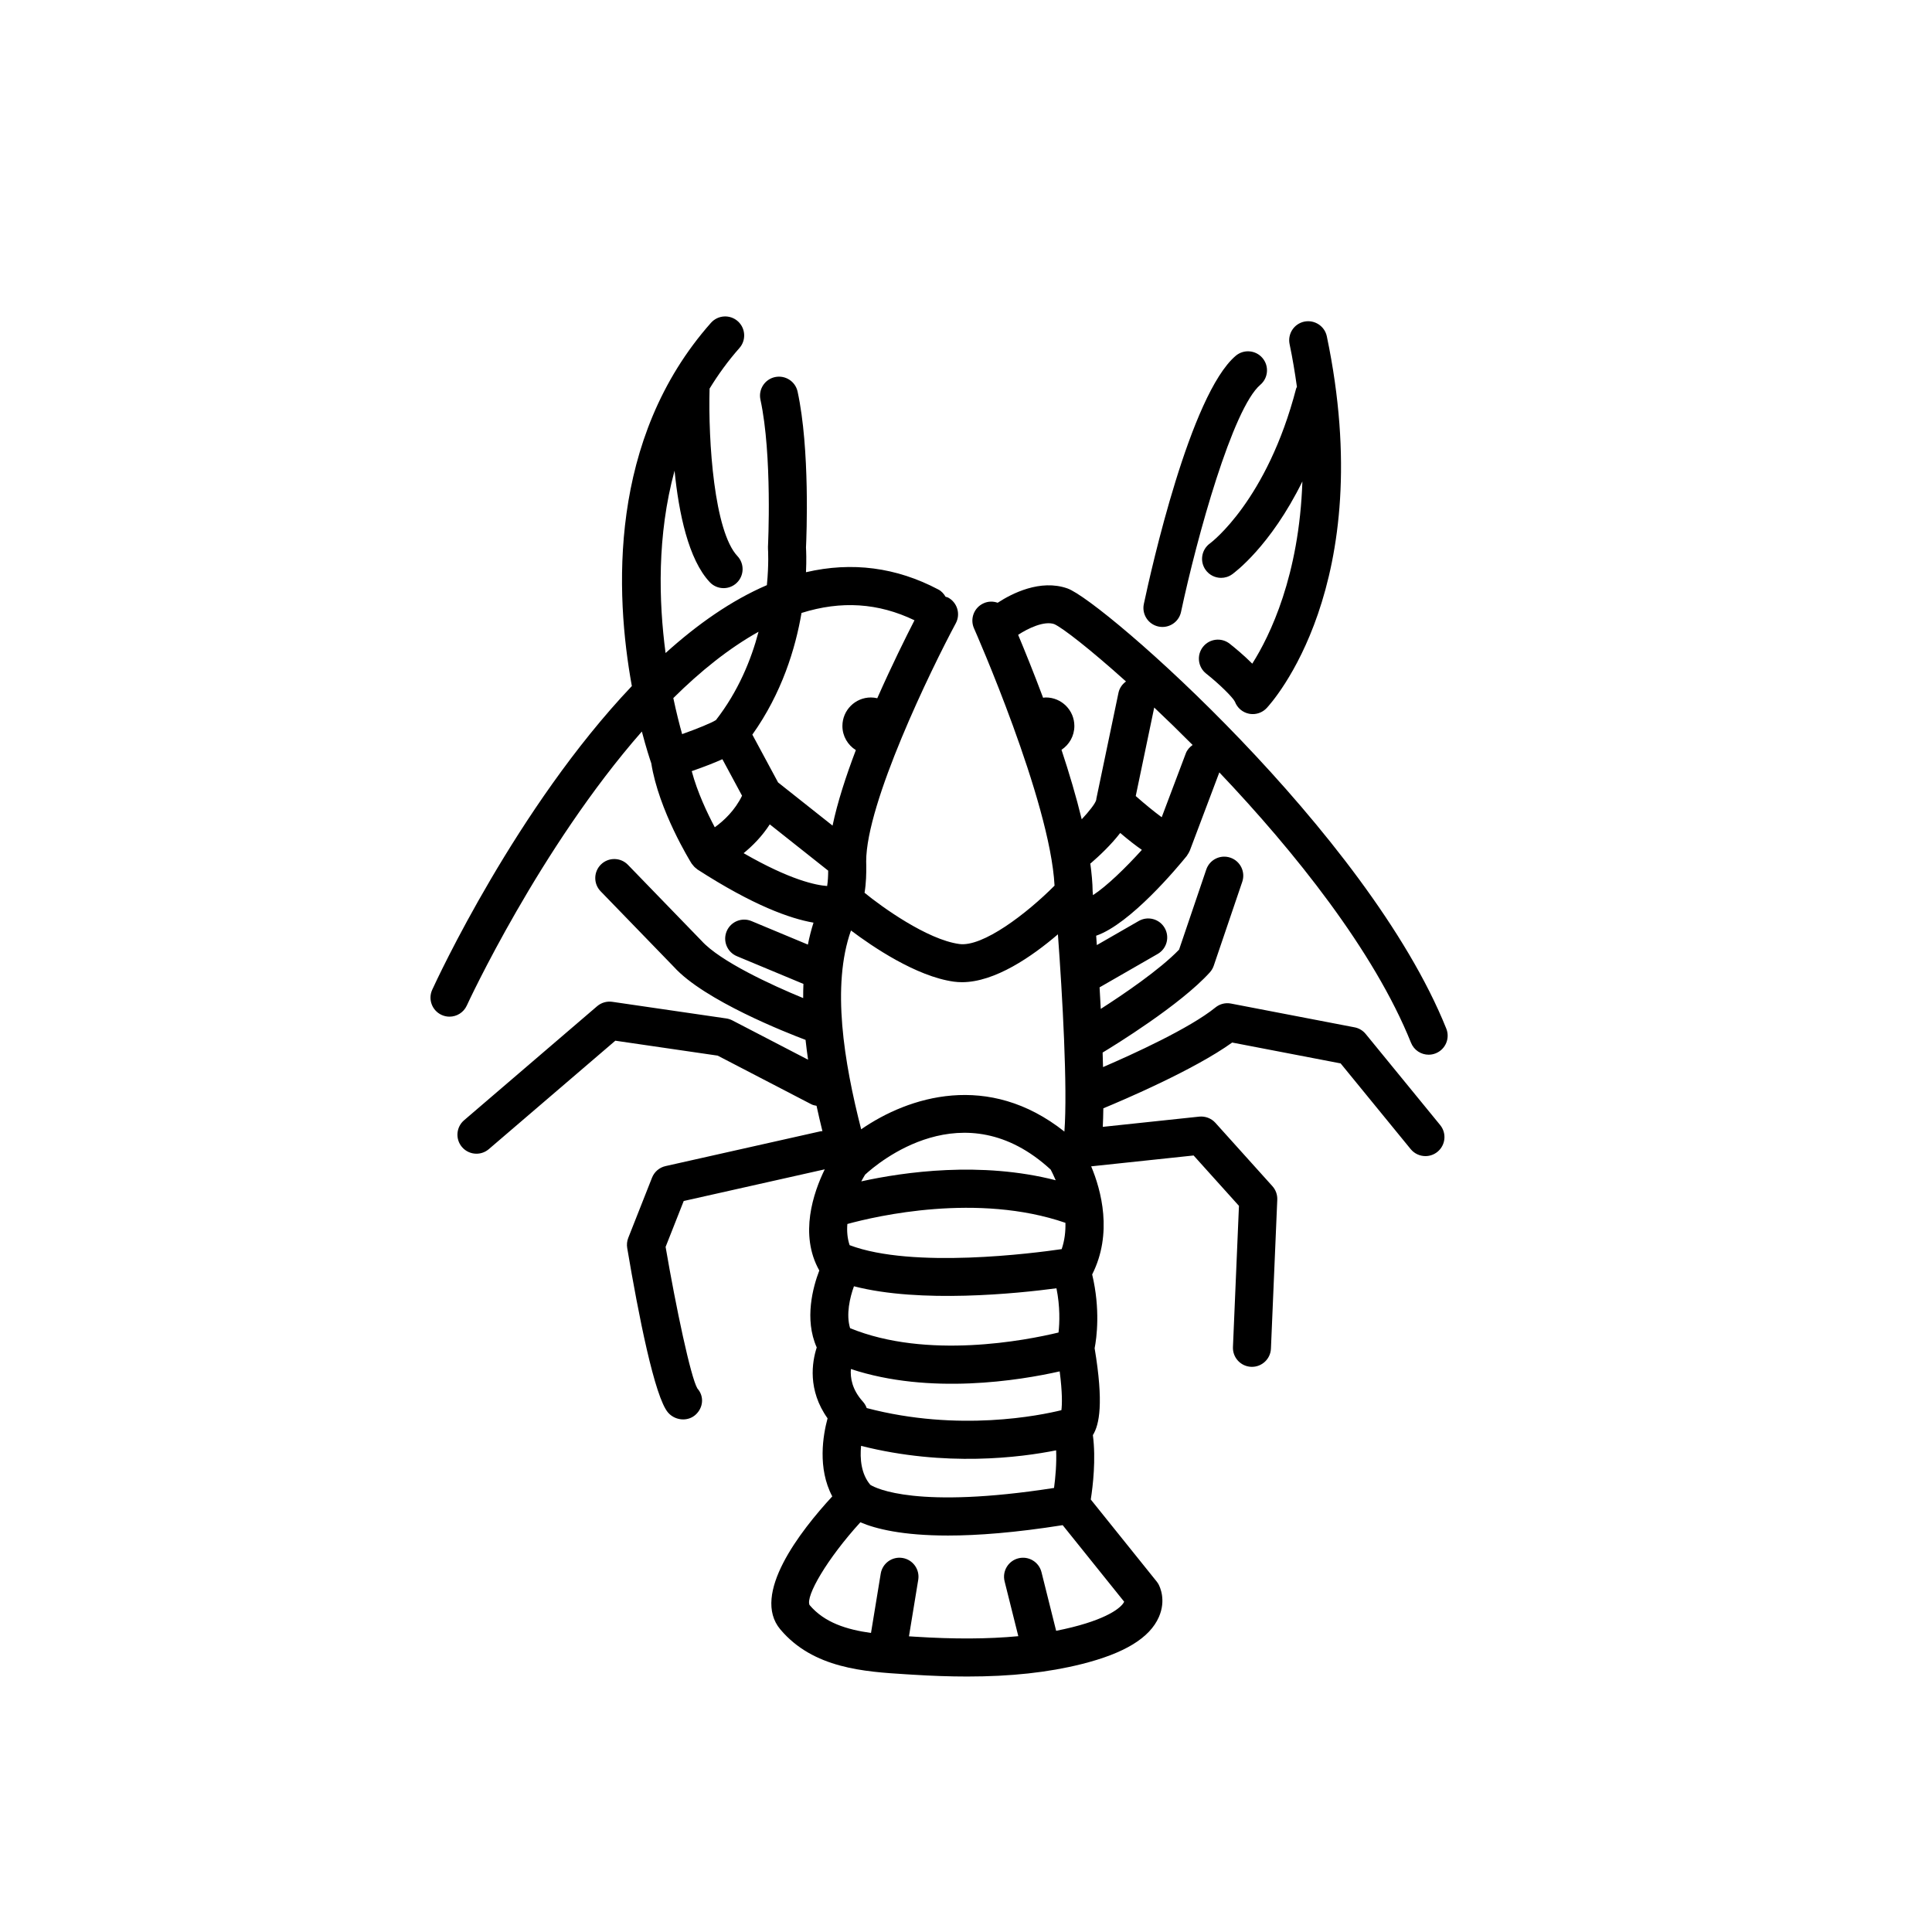 <?xml version="1.0" encoding="UTF-8"?>
<!-- Uploaded to: ICON Repo, www.iconrepo.com, Generator: ICON Repo Mixer Tools -->
<svg fill="#000000" width="800px" height="800px" version="1.1" viewBox="144 144 512 512" xmlns="http://www.w3.org/2000/svg">
 <g>
  <path d="m505.92 418.01c-0.746-0.914-1.789-1.539-2.949-1.758l-32.746-6.297c-1.469-0.285-2.973 0.094-4.129 1.039-6.801 5.523-21.898 12.395-29.781 15.797-0.031-1.27-0.066-2.551-0.109-3.852 3.082-1.859 20.605-12.621 28.41-21.246 0.461-0.508 0.812-1.109 1.035-1.758l7.559-22.25c0.895-2.633-0.516-5.496-3.148-6.391-2.648-0.902-5.5 0.516-6.391 3.148l-7.207 21.227c-5.188 5.375-14.816 11.895-20.75 15.699-0.102-1.93-0.207-3.84-0.316-5.707l15.402-8.855c2.41-1.387 3.242-4.465 1.855-6.879-1.383-2.41-4.461-3.242-6.879-1.855l-11.105 6.387c-0.059-0.848-0.121-1.695-0.176-2.484 9.062-3.117 21.531-18.074 24.008-21.133 0.004-0.004 0.004-0.012 0.012-0.016 0.062-0.078 0.094-0.176 0.152-0.254 0.234-0.332 0.445-0.676 0.594-1.047 0.012-0.027 0.031-0.047 0.043-0.074l7.832-20.758c19.871 20.922 41 47.266 50.797 71.652 0.789 1.969 2.68 3.164 4.676 3.164 0.625 0 1.258-0.117 1.875-0.367 2.582-1.035 3.836-3.969 2.797-6.551-20.816-51.828-91.023-113.34-100.4-116.65-7.199-2.531-14.742 1.352-18.488 3.797-1.168-0.414-2.484-0.422-3.711 0.133-2.543 1.129-3.688 4.106-2.559 6.648 0.211 0.469 20.172 45.637 21.344 68.184-7.32 7.367-19.078 16.383-25.285 15.465-8.484-1.172-20.535-9.852-25.066-13.57 0.434-2.617 0.469-5.141 0.453-7.211l-0.023-1.102c0-15.48 17.145-50.805 23.75-63.113 1.316-2.453 0.395-5.504-2.055-6.82-0.207-0.113-0.438-0.117-0.652-0.199-0.457-0.77-1.047-1.465-1.895-1.914-11.152-5.906-22.934-7.43-35.098-4.594 0.152-3.336 0.055-5.66 0-6.531 0.145-3.031 1.078-26.074-2.223-41.324-0.59-2.719-3.258-4.43-5.988-3.859-2.723 0.59-4.449 3.269-3.859 5.988 3.18 14.691 2.008 38.742 1.996 38.984-0.012 0.215-0.012 0.43 0.008 0.641 0.008 0.098 0.258 3.84-0.297 9.527-9.402 4.039-18.414 10.371-26.848 17.992-1.828-13.723-2.285-31.188 2.379-48.324 1.125 11.234 3.676 23.531 9.332 29.543 0.988 1.051 2.324 1.582 3.664 1.582 1.238 0 2.481-0.453 3.453-1.371 2.023-1.906 2.121-5.094 0.215-7.121-6.148-6.531-7.773-30.285-7.383-44.387 2.269-3.707 4.867-7.312 7.906-10.746 1.844-2.082 1.652-5.266-0.43-7.113-2.082-1.844-5.266-1.652-7.113 0.43-27.27 30.789-25.414 71.797-20.961 96.258-30.555 32.188-51.684 77.809-52.902 80.477-1.16 2.531-0.043 5.519 2.484 6.676 0.68 0.312 1.391 0.461 2.094 0.461 1.91 0 3.738-1.094 4.582-2.945 0.273-0.602 19.305-41.73 46.395-72.625 1.137 4.352 2.113 7.312 2.496 8.422 1.98 12.504 10.328 25.996 10.691 26.574 0.078 0.125 0.188 0.219 0.277 0.336 0.125 0.168 0.25 0.332 0.398 0.484 0.18 0.184 0.375 0.344 0.578 0.496 0.102 0.078 0.18 0.18 0.289 0.25 14.785 9.535 24.543 13.02 30.758 14.094-0.602 1.887-1.098 3.824-1.488 5.812l-14.941-6.227c-2.578-1.082-5.523 0.145-6.59 2.711-1.07 2.566 0.145 5.519 2.711 6.59l17.637 7.348c-0.051 1.242-0.07 2.492-0.066 3.754-8.5-3.488-22.039-9.773-26.918-15.164l-19.523-20.152c-1.938-2-5.125-2.047-7.125-0.113-1.996 1.938-2.051 5.125-0.113 7.125l19.406 20.027c8.082 8.934 30.148 17.566 34.902 19.355 0.188 1.75 0.414 3.5 0.668 5.254l-20.066-10.418c-0.5-0.258-1.039-0.434-1.594-0.516l-30.23-4.41c-1.449-0.203-2.898 0.215-4.008 1.16l-35.266 30.23c-2.113 1.812-2.356 4.992-0.547 7.106 0.996 1.16 2.41 1.758 3.828 1.758 1.16 0 2.328-0.398 3.277-1.211l33.527-28.738 27.121 3.957 24.852 12.906c0.434 0.223 0.895 0.297 1.348 0.387 0.492 2.269 1.016 4.512 1.562 6.731-0.145 0.02-0.285-0.023-0.43 0.012l-41.145 9.238c-1.625 0.363-2.969 1.512-3.582 3.066l-6.297 15.953c-0.336 0.855-0.434 1.785-0.281 2.688 2.984 17.699 7.289 39.641 10.863 43.656 1.027 1.156 2.5 1.77 3.965 1.77 1.172 0 2.332-0.391 3.258-1.211 2.078-1.852 2.375-4.894 0.523-6.973-1.758-2.906-5.68-21.449-8.434-37.535l4.801-12.164 37.375-8.391c-2.992 6.133-6.82 17.258-1.445 26.809-1.66 4.328-4.035 12.879-0.68 20.395-1.254 3.867-2.461 11.289 2.871 18.785-1.207 4.453-2.715 13.219 1.246 20.684-8.523 9.238-21.543 26.012-13.766 35.25 8.734 10.371 22.348 11.211 33.289 11.891l1.652 0.102c5.164 0.328 10.004 0.496 14.574 0.496 11.621 0 21.461-1.078 30.297-3.289 11.375-2.844 18.086-6.934 20.516-12.5 1.961-4.496 0.25-8.008-0.109-8.668-0.145-0.254-0.305-0.5-0.488-0.727l-17.461-21.73c0.57-3.609 1.395-10.668 0.559-17.059 1.73-2.801 2.887-8.492 0.465-23.023 0.535-2.734 1.555-10.297-0.652-19.555 5.5-10.883 2.391-22.324-0.262-28.652l27.145-2.879 12.016 13.352-1.59 37.41c-0.117 2.781 2.039 5.129 4.82 5.246 0.074 0.004 0.145 0.004 0.219 0.004 2.68 0 4.914-2.117 5.027-4.824l1.68-39.465c0.055-1.316-0.406-2.606-1.289-3.586l-15.113-16.793c-1.078-1.199-2.68-1.801-4.277-1.641l-25.562 2.711c0.074-1.512 0.117-3.18 0.145-4.914 5.234-2.168 24.113-10.207 34.141-17.43l28.742 5.527 18.574 22.727c0.996 1.207 2.445 1.84 3.902 1.84 1.121 0 2.25-0.371 3.188-1.137 2.156-1.762 2.477-4.934 0.715-7.09zm-131.28 119.48c-2.441-2.875-2.777-6.91-2.445-10.32 22.383 5.652 42.289 3.066 51.691 1.184 0.148 3.484-0.18 7.184-0.555 9.969-36.297 5.641-47.168 0.125-48.691-0.832zm-1.375-82.195c3.262-3.008 26.129-22.562 49.18-1.336 0.297 0.547 0.797 1.574 1.328 2.82-19.816-5.086-40.16-2.203-51.527 0.297 0.438-0.812 0.793-1.414 1.02-1.781zm-3.981 40.684c-1.113-3.621-0.066-8.109 1.023-11.102 17.617 4.559 43.285 1.914 53.664 0.531 0.992 4.914 0.836 9.117 0.551 11.723-8.691 2.098-34.855 7.195-55.238-1.152zm-0.125-21.996c-0.605-1.797-0.758-3.711-0.598-5.613 7.75-2.121 34.527-8.316 57.789-0.309 0.059 2.285-0.199 4.641-0.992 6.969-7.246 1.062-39.477 5.273-56.199-1.047zm55.668 33.449c0.734 5.684 0.645 8.73 0.457 10.281-5.559 1.371-27.215 5.856-51.598-0.562-0.219-0.621-0.562-1.207-1.02-1.715-2.867-3.168-3.356-6.301-3.172-8.629 20.891 6.918 44.699 3.027 55.332 0.625zm8.82-126.21c-0.039-0.484-0.07-0.836-0.082-0.973 0-0.004-0.004-0.008-0.004-0.012-0.023-2.266-0.262-4.773-0.621-7.406 0.051-0.039 0.109-0.047 0.16-0.09 2.242-1.938 5.356-4.856 7.766-7.996 2.258 1.918 4.148 3.375 5.742 4.481-4.227 4.676-9.316 9.641-12.961 11.996zm26.41-39.797c-0.77 0.559-1.438 1.262-1.801 2.215l-6.391 16.938c-1.965-1.445-4.438-3.457-6.883-5.621l4.898-23.453c3.258 3.07 6.668 6.391 10.176 9.922zm-36.656-32.023c2.203 0.992 9.41 6.578 19 15.195-0.973 0.707-1.727 1.727-1.992 2.996l-5.875 28.129c-0.012 0.047 0.008 0.09 0 0.137-0.012 0.07-0.043 0.133-0.051 0.207-0.262 0.918-1.801 2.906-3.816 5.055-1.461-6.016-3.332-12.301-5.359-18.418 2.051-1.352 3.41-3.668 3.41-6.309 0-4.172-3.383-7.559-7.559-7.559-0.25 0-0.484 0.051-0.727 0.074-2.531-6.754-4.918-12.625-6.613-16.672 2.633-1.73 6.91-3.777 9.582-2.836zm-24.477 94.891c8.766 0 18.617-6.848 25.434-12.688 1.195 16.285 2.59 40.777 1.719 52.273-20.164-15.988-41.277-9.297-53.859-0.602-4.562-17.867-7.894-38.023-2.699-52.688 5.652 4.258 17.297 12.188 27.27 13.562 0.707 0.094 1.418 0.141 2.137 0.141zm-12.574-95.914c-2.246 4.375-6 11.918-9.863 20.66-0.539-0.125-1.102-0.203-1.68-0.203-4.172 0-7.559 3.383-7.559 7.559 0 2.703 1.43 5.055 3.562 6.391-2.633 6.918-4.883 13.863-6.172 20.008l-14.438-11.441-6.82-12.668c7.828-11.004 11.43-22.836 13.031-32.246 10.531-3.312 20.355-2.664 29.938 1.941zm-52.926 54.859c-1.961-3.703-4.625-9.293-6.106-14.879 3.543-1.234 6.168-2.277 8.125-3.16l5.207 9.672c-1.867 3.867-4.805 6.629-7.227 8.367zm11.598-51.816c-1.957 7.434-5.367 15.773-11.285 23.398-1.246 0.797-4.961 2.297-8.965 3.731-0.68-2.41-1.512-5.664-2.336-9.555 7.144-7.086 14.73-13.191 22.586-17.574zm2.977 51.043 15.477 12.266c0 1.371-0.07 2.754-0.273 4.07-2.93-0.203-9.746-1.559-22.137-8.699 2.344-1.91 4.856-4.43 6.934-7.637zm93.914 206c-0.434 1.09-3.324 4.156-13.746 6.762-1.395 0.348-2.82 0.664-4.277 0.953l-3.887-15.551c-0.676-2.699-3.414-4.34-6.109-3.664-2.699 0.676-4.34 3.41-3.664 6.109l3.633 14.531c-7.992 0.762-16.992 0.805-27.473 0.133l-1.504-0.094 2.457-14.98c0.449-2.746-1.41-5.336-4.156-5.785-2.754-0.461-5.336 1.41-5.785 4.156l-2.578 15.715c-6.434-0.895-12.336-2.719-16.289-7.41-1.078-2.34 4.609-12.191 13.469-21.918 4.031 1.73 11.105 3.512 23.23 3.512 7.84 0 17.816-0.762 30.387-2.75z"/>
  <path d="m487.7 246.53c-0.055 0.152-0.164 0.266-0.207 0.426-7.707 29.664-22.492 40.797-22.82 41.039-2.254 1.609-2.793 4.742-1.191 7.008 0.98 1.391 2.543 2.137 4.121 2.137 1.004 0 2.016-0.297 2.898-0.922 0.539-0.383 10.141-7.356 18.645-24.629-0.832 24.938-8.59 40.887-13.281 48.289-2.211-2.219-4.59-4.184-5.984-5.285-2.184-1.719-5.348-1.352-7.078 0.832-1.723 2.184-1.352 5.352 0.832 7.078 3.434 2.707 7.086 6.297 7.641 7.469 0.613 1.629 2.019 2.828 3.723 3.172 0.336 0.066 0.668 0.098 1 0.098 1.371 0 2.703-0.562 3.664-1.578 1.219-1.297 29.773-32.48 15.961-98.531-0.57-2.723-3.25-4.453-5.965-3.902-2.723 0.57-4.469 3.238-3.902 5.965 0.824 3.93 1.43 7.676 1.945 11.336z"/>
  <path d="m451.01 310.04c0.355 0.078 0.707 0.109 1.055 0.109 2.328 0 4.422-1.621 4.922-3.988 4.246-19.965 13.703-53.961 21.012-60.188 2.117-1.805 2.371-4.984 0.566-7.102-1.805-2.121-4.988-2.371-7.102-0.566-12.031 10.25-22.383 56.582-24.332 65.762-0.578 2.719 1.156 5.394 3.879 5.973z"/>
 </g>
</svg>